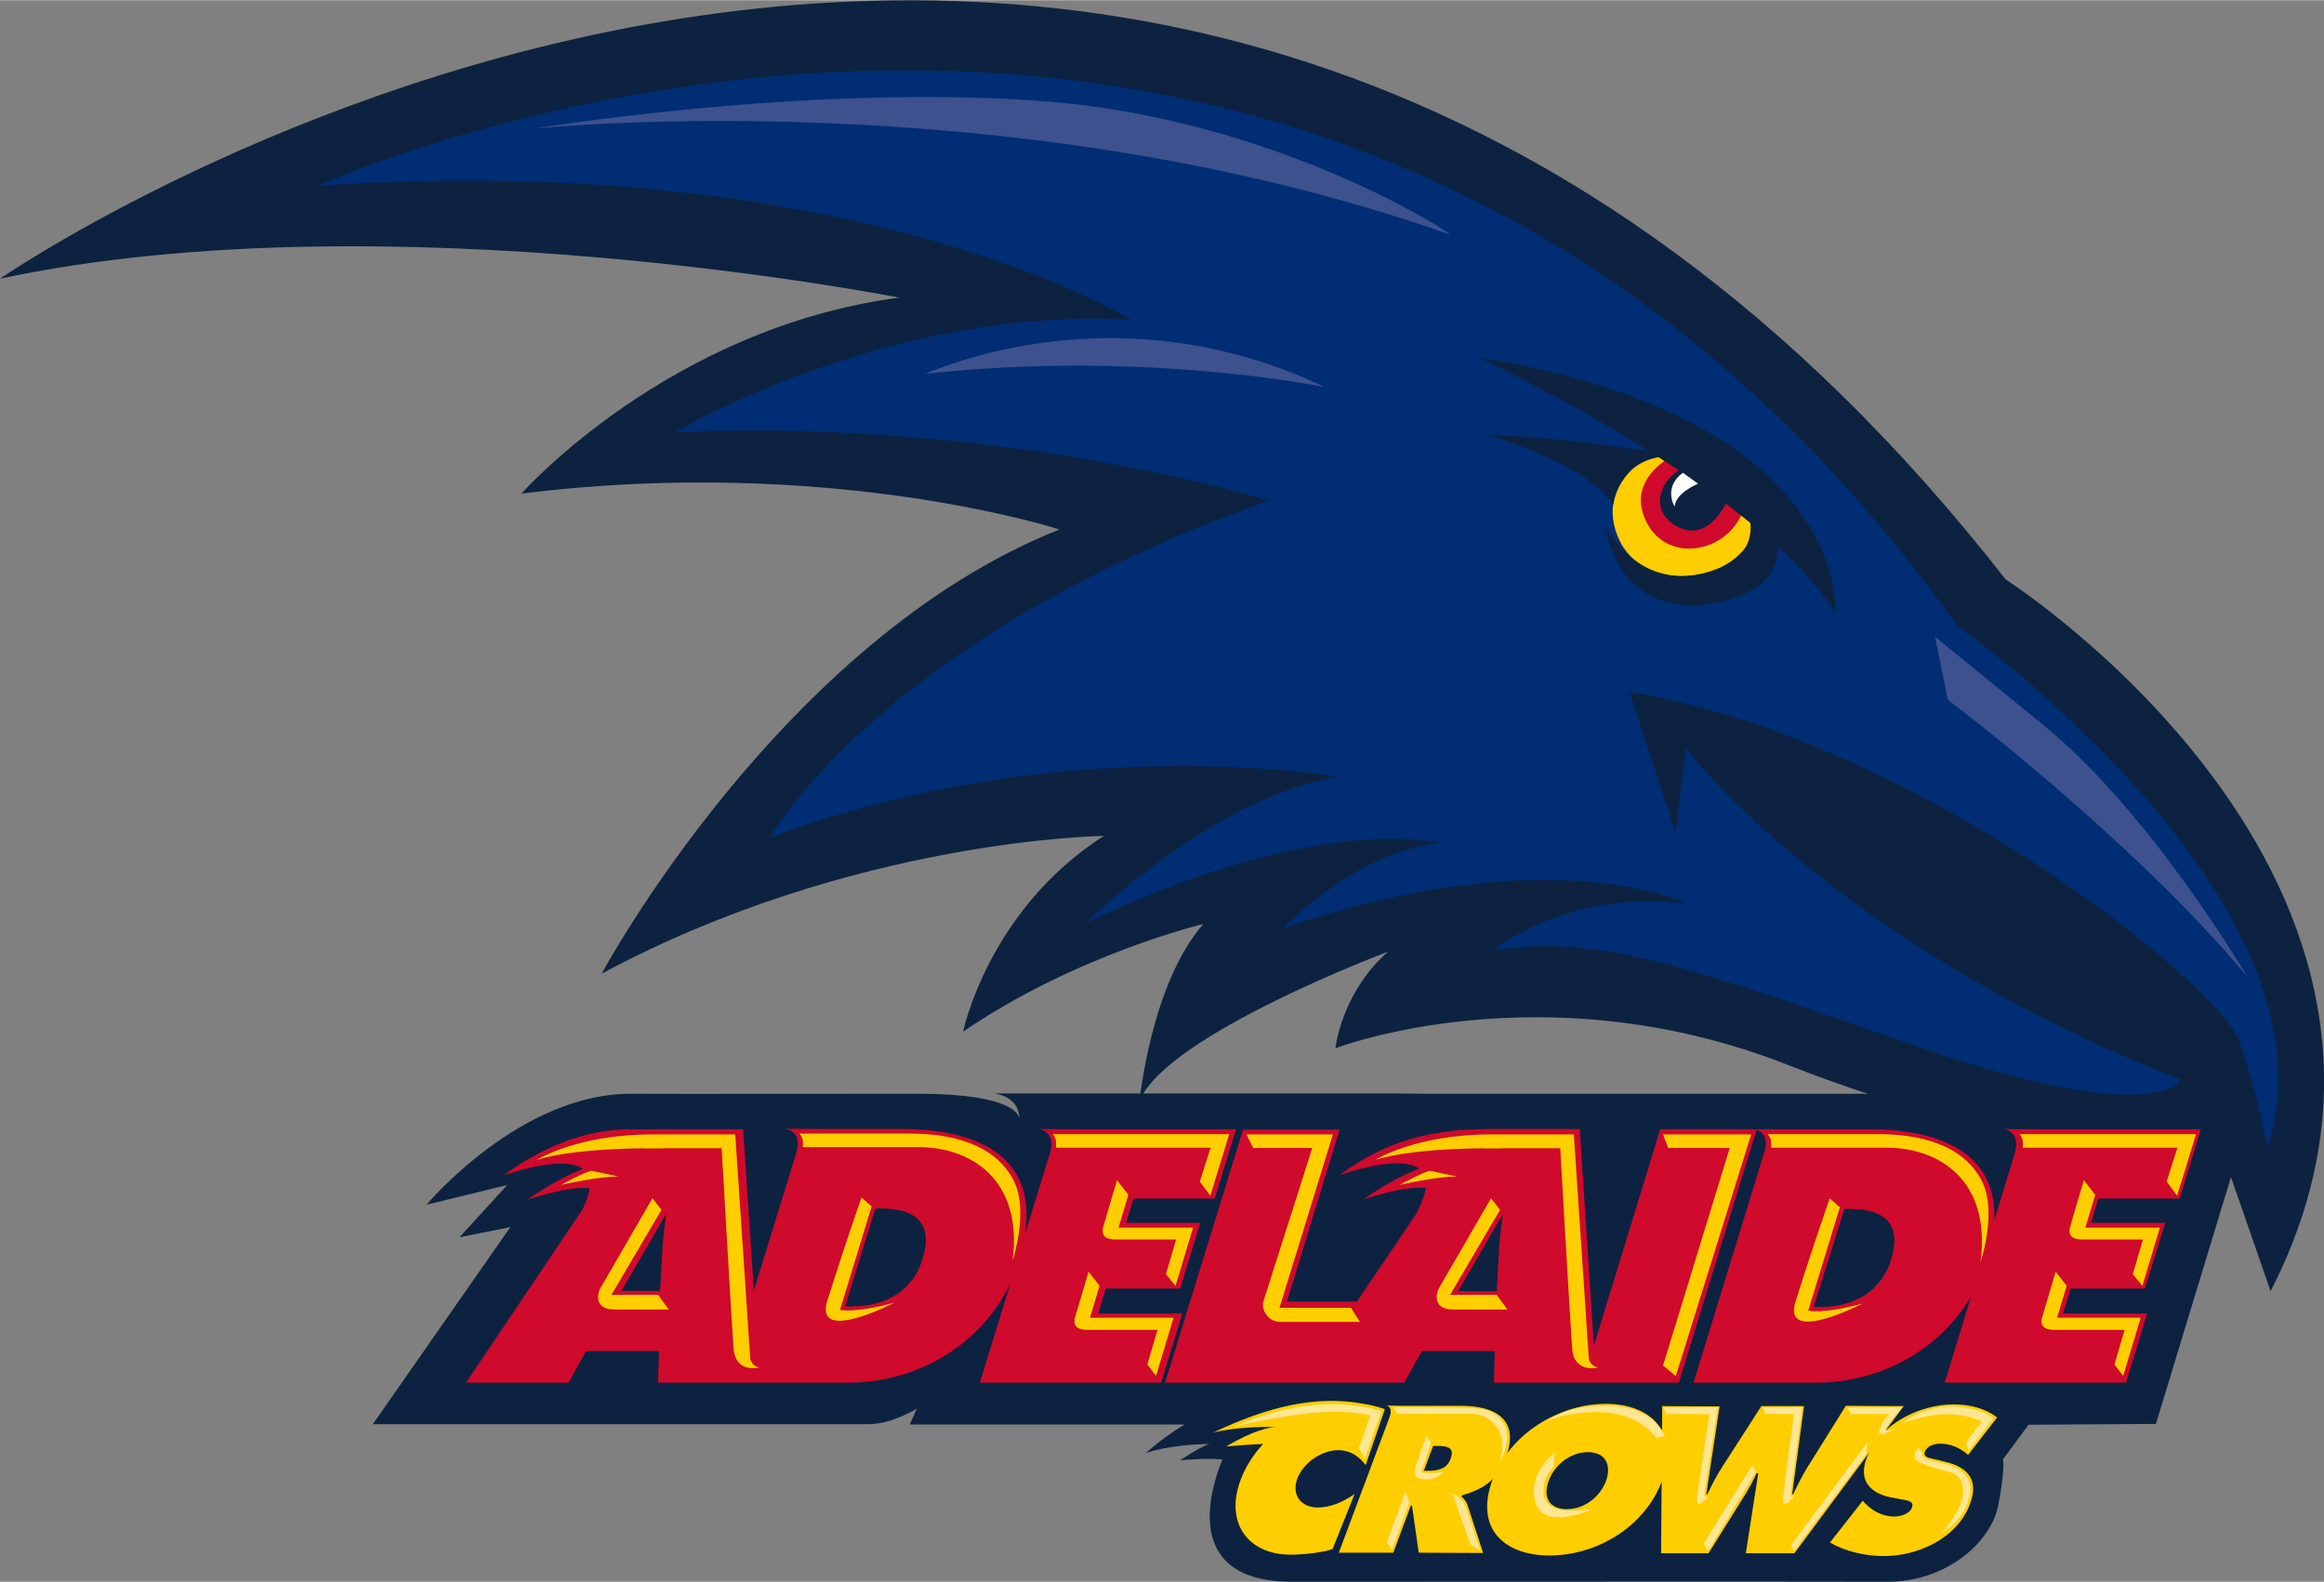 <svg id="Layer_1" xmlns="http://www.w3.org/2000/svg" viewBox="0 0 822.8 560" width="2500" height="1702"><rect x="0" y="0" width="822.8" height="560" fill="#808080" stroke="none"/><style>.st0{fill:#0d2240}.st1{fill:#cf0a2c}.st2{fill:#002d73}.st3{fill:#3c518e}.st4{fill:#ffce00}.st5{fill:#ffe692}.st6{fill:#ffe592}.st7{fill:#fff}</style><path class="st0" d="M718.2 504.4l-9.1 12.3s1 2.6-1.6 16.1c-2.6 13.5-18.7 27.3-39.5 27.2-32.2-.1-164.8 0-210.5 0-39.5 0-28.9-33.1-24.7-43.3-5.9-.6-15 .3-15 .3 7.9-5.2 10-5.7 10.5-5.8-14.6.2-22.6 3.2-22.6 3.2 4.9-4.3 9.5-7.6 13.7-10.1h-97.3l2.5-5.6s-8.8 5.5-17.1 5.5H132l48.7-69.8-18 3.6 16.9-18.5-28.6 7s33.2-39.7 72.9-39.3c8.8.1 75 0 101.1 0 34.2 0 35.8 7.8 35.9 8.8-.1-8.2-9-8.9-9-8.9h143.3l9.6.1h171.9l118 13.6-31.4 103.3-45.1.3z"/><path class="st0" d="M0 98.6s407.3-281.3 710.1 106.5c0 0 168 107.4 93.8 252l-15.6-44.9s-68.4-1-155.3-35.2-160.2-5.9-160.2-5.9 2-19.5 18.6-34.2c0 0-78.1 29.3-87.9 52.7 0 0 3.9-41 22.5-62.5 0 0-44.9 10.7-85 38.1 0 0 8.8-43 49.8-69.3 0 0-88.9 1-177.8 48.8 0 0 63.5-118.2 162.1-157.3 0 0-81.1-26.4-190.5-12.7 0 0 51.8-58.6 133.8-69.4 0 .1-180.7-36-318.4-6.7z"/><path class="st1" d="M326.6 445.8c3.9-12.6-2.1-17.9-14.6-18h-2.1l-10.7 34.7h2.1c11.4.1 21.7-4.9 25.3-16.7zM220 457h13.7l.9-15.8c.2-3.8.8-7.7 1.3-11.5L220 457zm2.5-57.2h40.6l3.8 57.1 15.3-49.7c.3-1.6.4-3.4-.2-4.7-1.2-2.8-4.2-2.9-4.2-2.9l16.1.1h25.4c28.5 0 47.7 10.8 43.6 37.2l9.1-29.5c.3-1.6.4-3.5-.2-4.8-1.3-2.8-4.2-2.9-4.2-2.9l16.2.1h53.8l-7.5 24.5h-28.8l-2.6 8.6H425l-7.2 23.3h-26.3l-2.7 8.8h29.8l-7.5 24.5h-64.2l10.9-35.3c-10.4 21.8-32.9 35.3-57.5 35.3H233l.3-11.2h-25.8l-6.2 11.2H165l41-61 .2-.3c1.5-3 2.3-5.5 2.6-7.6-9.1-.6-22.1 4.2-22.1 4.2 6.2-4.5 12.9-8.3 19.7-11-7.4-5.3-28.3 2.4-28.3 2.4 13.7-10 29.1-16.4 44.4-16.4zm279 29.8l.7-1.5c1.5-3 2.3-5.5 2.6-7.6-9.1-.6-22.1 4.2-22.1 4.2 6.2-4.5 12.9-8.3 19.7-11-7.4-5.3-28.3 2.4-28.3 2.4 16-11.8 31.6-16.4 53.3-16.4h31.9l5 76.7 23.5-76.6H661.9c26.6 0 45.1 9.4 44.2 32.1l6.3-20.6 1-3.2c.4-1.8.7-4 0-5.5-1.3-2.8-4.2-2.9-4.2-2.9l16.1.1h53.9l-7.5 24.5h-28.8l-2.6 8.6h26.3l-7.2 23.3h-26.3l-2.7 8.8h29.8l-7.5 24.5h-64.2l9.4-30.6c-11.2 19.1-32.2 30.6-55 30.6h-43.3l25.6-83.4c.1-1.2.1-2.5-.4-3.5-.7-1.6-1.9-2.3-2.9-2.6l-27.5 89.5h-65.5l.3-11.2h-25.8l-6.2 11.2h-84.7l27.6-89.6h34.2l-18.7 60.9h24.8l21.1-31.2zm168 16.4c3.9-12.6-2.1-18-14.6-18H653l-10.9 34.7h2.1c11.4.1 21.6-4.9 25.3-16.7zm-153.3 11.1h13.7l.9-15.8c.2-3.8.8-7.7 1.3-11.5l-15.9 27.3z"/><path class="st2" d="M112.5 65.7S466.3-95.2 692.9 221.4c0 0 138.4 97.7 109.8 185.1 0 0-3.5-20.8-10.4-38.9-6.9-18.2-110.7-104.7-215.4-122.8l16.4 50.2 3.5-30.3s51.9 69.2 175.6 117.6c0 0-9.5 17.3-91.7-11.2s-114.2-40.7-152.2-34.6c0 0 27.7-22.5 69.2-16.4 0 0-48.4-24.2-143.6 8.6 0 0 25.1-26.8 55.4-30.3 0 0-42.4-11.2-125.4 28.5 0 0 46.7-45.8 90-51.9 0 0-98.6-17.3-201.5 21.6 0 0 38.1-70.1 176.5-119.4 0 0-92.6-29.4-210.2-24.2 0 0 75.3-45 161.8-39.8-.1.1-97-60.5-288.2-47.5z"/><path class="st2" d="M513.2 82.9c2.7.9-60.6-41-144.3-47.2-83.7-6.2-180 9.8-180 9.8s167.5-17.8 324.3 37.4z"/><path class="st3" d="M795.6 345.7s-33.9-57.9-72.2-89.1l-38.3-31.2 4.5 22.3s64.2 48.1 106 98zM513.2 82.9c2.7.9-60.6-41-144.3-47.2-83.7-6.2-180 9.8-180 9.8s167.5-17.8 324.3 37.4zM327.5 132.3c6-2.3 68.7-30 141.6 4.7 0 0-64-13.3-141.6-4.7z"/><path class="st4" d="M591.8 156.7c-.8.3-29.6 12.1-18.2 35 10 20.1 47.6 14.9 49.4-11.1"/><path class="st0" d="M601.2 162.6s-46.2-8.3-74.5-8.6c0 0 35.2 9.9 44.5 24.6-.1 0 2.4-22.5 30-16zM628.4 182.1s5.6 16.9-5.8 25.2c-11.4 8.3-47.6 16.1-54.1-21.1 0 0 12.1 25.4 39.1 15.3 27-10.1.8-38.3.8-38.3l20 18.9z"/><path class="st0" d="M611.4 170.3l-13.4-16-10.9 15.6s-5.5 7-.8 13.2c4.7 6.2 9.3 10.1 19.5 5.5 10.2-4.7 5.6-18.3 5.6-18.3z"/><path class="st1" d="M595.8 159.4c-.6.2-21 8.6-13 25.1 8 16.6 32.7 10.5 35.4-8 2.7-18.5-4.1-5.2-4.1-5.2s-7.1 23.2-21.1 14.6c-12.5-7.7-.3-23.8 10-21.1 10.4 2.8-7.2-5.4-7.2-5.4z"/><path class="st0" d="M649.8 216.8s5.6-68.8-126.2-90.3c-.1 0 97.7 45.4 126.2 90.3z"/><path class="st4" d="M533.2 515.8c4.9-13.1-3.6-18.1-15.9-18.1h-20.2l-6.5-.1s1.2 0 1.6 1.1c.3.8.1 2-.2 2.9l-18 48.1h19.3l6.2-16.7h.4l2.4 16.7 22.8.1-5.5-16.9c-.5-1.5-1.4-2.4-2.2-3.1l.2-.4c8.2-2.4 12.6-5.7 15.6-13.6zm-19.6.6c-1.4 3.9-4.9 4.3-8.1 4.3h-1.4l3.3-8.8h1.5c3.4 0 6.2.5 4.7 4.5z"/><path class="st4" d="M568.5 497c-16.5 0-34 10.6-40.1 26.9-6.2 16.7 3.5 26.7 20.1 26.8 16.6 0 33.8-9.9 40-26.6 6.2-16.4-3.4-27.1-20-27.1zm-6.3 17.1c6.3 0 8.4 4.6 6.4 10.2-2.2 5.9-7.9 10-13.9 10s-8.6-4.1-6.4-10c2-5.6 7.6-10.2 13.9-10.2z"/><path class="st4" d="M588.5 497.8l-.4 52.1h16.8l12.8-20.5c1.6-2.6 3-5.1 4.2-7.8h.6l-4.4 28.3h17.2l38.7-52.1-20.5-.1-13.8 22.1c-1.8 3-3.4 6.1-4.8 9.2h-.4l4.2-31.2h-15.1l-13.9 21.6c-2 3.1-3.7 6.4-5.2 9.6h-.4l4.7-31.1-20.3-.1z"/><path class="st4" d="M647.9 546.1c5 3 12.3 4.8 19.1 4.8 11.8 0 25.9-6.1 30.5-18.5 3.3-8.8-1.2-13.1-8.9-14.9l-4.1-1c-1.4-.3-3.7-.6-3-2.6.8-2.1 3.6-2.8 5.3-2.8 4.2 0 7.4 1.7 10 4l10.3-13.3c-4.2-3.1-9.3-4.6-15.5-4.6-11.8 0-26.2 6.8-30.8 19.2-3 8.1 1.8 12.5 9.1 13.8l3.7.7c1.7.3 4.2.6 3.3 2.9-.9 2.3-4.3 3.1-6.2 3.1-4.5 0-8-2.2-10.5-4.8l-.7-.8-11.6 14.8zM527.9 424.2s-16.7 28.9-18.3 31.6c-1.2 1.9-2.6 7.8 4.9 7.8h19.2l-3.8-5.2h-16.5l17.7-30.1-3.2-4.1zM647.8 424.2l3.6 3.2-11.2 36.6s4.6 1.4 19.2-2.5c0 0-28.5 14.8-23.7-.7 4.7-14.8 5.7-17.9 12.1-36.6zM737.8 417.8s-4.2 13.9-4.7 15.9c-.4 1.3-1.7 5.1 4.1 5.1h21.5l-3.6 12.3 3.4 4.1 6.2-20.6h-26.4l3.5-11.6-4-5.2zM727.8 450.2s-4 13.6-4.6 15.5c-.4 1.3-1.7 5.1 4.1 5.1h24.9l-3.6 12.3 3.1 4 6.2-20.6h-29.6l3.4-11.3-3.9-5zM528.1 401.6h29.1s5.3 78.7 5.3 79.2c.2 1.6 1.5 3.1 3.3 3.3 0 0-8.6 2.4-9.2-6.9-.7-9.4-4.2-70.7-4.2-70.7h-27.3l3-4.9zM441.3 401.6l2.4 4.8h20.9s-16.5 51.9-17.3 54.3c-.8 2.3 1.1 7.3 6.1 7.3h28.1l-3.2-5H453l18.9-61.4h-30.6z"/><path class="st5" d="M493.2 498.2l1.6 2.3H521c6.9 0 13.8 7.1 9.7 17.4 0 0 4.7-7 2.3-12.7-2.3-5.5-7.5-6.5-11.8-6.7-5.2-.3-28-.3-28-.3zM458.6 517.1s-5.7 8-3.6 14.1 11.8 7.6 18.7 4.4l-5.3 12.5 2.9-.7 6.4-16.4s-5.6 4.2-12 3.5c-6.4-.7-10.9-5.9-6.4-13.3l-.7-4.1zM447.8 507.4c-1 0-7.1 2.8-7.1 2.8s8.2-1.3 12.7-1.3"/><path class="st4" d="M506.4 414.5c-1.8 0-10.9 5-10.9 5s12.7-3 20.4-3"/><path class="st5" d="M499 531.8l-1.4-3.6-6.6 17.9 1.8 2.5z"/><path class="st6" d="M514.2 528.7l6.4 18.1 3.6 2.3s-5.2-15.8-5.7-16.8c-.9-2-4.3-3.6-4.3-3.6z"/><path class="st5" d="M505.1 508.3s-4.2 10.7-4.2 12.5c0 1.8.2 2.9 4.4 2.9 3.6 0 5.8-2.5 5.8-2.5s-5.9.7-7.9 0l3.5-10.4-1.6-2.5zM550.5 514.2s-8.7 6.4-7.3 15.9c1.4 9.5 11.4 7.8 20.5 4.3 0 0-7.3.5-9.7.3-2.4-.2-9.4-1.2-7.1-10.4.5-2.1 3.2-5.2 3.2-5.2l.4-4.9zM544.4 505.3s7.1-5.9 16.3-7.1c9.2-1.2 23.1-1.4 28.8 10.2l-3.1.7s-5.7-9.2-21-9.2-21 5.4-21 5.4zM589 498.3l.9 2.3h15.3s-4.3 28.6-4.4 30.2c-.1 4.1 4.1-1.2 4.1-1.2s-1.9 1.5-1.3-1.8c.2-1.3 4.6-29.6 4.6-29.6l-19.2.1zM624.1 498.3l.8 2.3h10.2s-3.8 28.6-3.8 30.2c-.1 4.1 4.1-1.2 4.1-1.2s-1.9 1.5-1.3-1.8c.2-1.3 4-29.6 4-29.6l-14 .1zM604.7 549.2l-1.5-2.7 17.2-27.8 1.3 2.3zM635.2 549l-1.2-1.8 27.1-36.5-.3 4zM654 498.3h19.3s-6.8 8-5.4 8.1c1.4.2 3.3-.7 3.3-.7s-7 4.2-5.8.5c1.3-3.7 3.5-5.6 3.5-5.6h-13.6l-1.3-2.3zM673.2 504.1s3.6-3.9 12.8-5.7c8.1-1.6 17 1.2 19.8 3.7l-8.8 11.5-.9-3.1 5.5-7.3c0 .1-10.8-6.3-28.4.9zM679.3 512.6s-3.6 3.4.3 5.1c3.7 1.6 6.8 2.4 10.8 3.5 6.3 1.7 7 10.7-3.1 21.4 0 0 7.3-3 9.9-12.3 2.1-7.6-3.5-10.8-8.5-12-3.3-.8-9.2-1.8-8.1-4l-1.3-1.7z"/><path class="st4" d="M588.8 401.6H620l-26.7 85.6-4.5-3.8 23.6-77h-21.8z"/><path class="st7" d="M601.2 171.2s-8 3.2-8.3 8.1c0 0-4.2-6.7 2.9-12l5.4 3.9z"/><path class="st4" d="M487 410.6s14.1-9 41-9l3.7 4.9s-29.9-.6-44.7 4.1zM231 424.2s-16.7 28.9-18.3 31.6c-1.2 1.9-2.6 7.8 4.9 7.8h19.2l-3.8-5.2h-16.5l17.7-30.1-3.2-4.1zM231.2 401.6h29.1s5.3 78.7 5.3 79.2c.2 1.6 1.5 3.1 3.3 3.3 0 0-8.6 2.4-9.2-6.9-.7-9.4-4.2-70.7-4.2-70.7h-27.3l3-4.9zM209.5 414.5c-1.8 0-10.9 5-10.9 5s12.7-3 20.4-3"/><path class="st4" d="M190.1 410.6s14.1-9 41-9l3.7 4.9s-29.9-.6-44.7 4.1zM715 401.5c.8.8 1.5 2.3 1.1 4.8h54.8l-3.8 12 3.7 5 6.7-21.8H715zM395.5 417.8s-4.2 13.9-4.7 15.9c-.4 1.3-1.7 5.1 4.1 5.1h21.5l-3.6 12.3 3.4 4.1 6.2-20.6H396l3.5-11.6-4-5.2zM385.4 450.2s-4 13.6-4.6 15.5c-.4 1.3-1.7 5.1 4.1 5.1h24.9l-3.6 12.3 3.1 4 6.2-20.6h-29.6l3.4-11.3-3.9-5zM372.7 401.5c.8.8 1.5 2.3 1.1 4.8h54.8l-3.8 12 3.7 5 6.7-21.8h-62.5zM701.8 418.4c-6.7-13.6-22.9-16.9-36.9-16.9h-39.1c.8.8 1.6 2.3 1.2 4.8h41c18.2 0 37 11.3 33.2 40.3.1.1 5.9-17.5.6-28.2zM305 423.9l3.6 3.2-11.2 36.6s4.6 1.4 19.2-2.5c0 0-28.5 14.8-23.7-.7 4.7-14.7 5.7-17.9 12.1-36.6zM359 418.2c-6.7-13.6-22.9-16.9-36.9-16.9H283c.8.8 1.6 2.3 1.2 4.8h41.1c18.2 0 37 11.3 33.2 40.3 0 0 5.8-17.6.5-28.2zM451.7 505.3h0zm38.6-6.4l-6.8 19.8c-2.1-2.8-5.2-5.3-9.7-5.3-5.9 0-12.4 4.5-14.5 10.1-2.1 5.7 1.3 10.2 7.2 10.2 4.5 0 8.8-1.8 13.1-4.8l-7.8 19.5c-3.7 1.4-11.3 2-14.8 2-15.5 0-23.3-11.6-17.8-26.4 1.7-4.6 4.5-9 8-12.8-5.7.2-13.1.9-13.1.9 9.9-5.9 15.5-6.8 17.6-6.9-14.5-.3-22.2 2-22.2 2 19.6-9.4 36.7-13.3 53.4-10.2 2.6.4 5.2 1.1 7.4 1.9z"/><path class="st5" d="M483.2 516.5l-2.1-4 4.1-11.4s-7.1-2-19.3-1c-14 1.2-28.4 4.9-28.4 4.9s26.1-13.3 51.6-5.4l-5.9 16.9z"/></svg>
